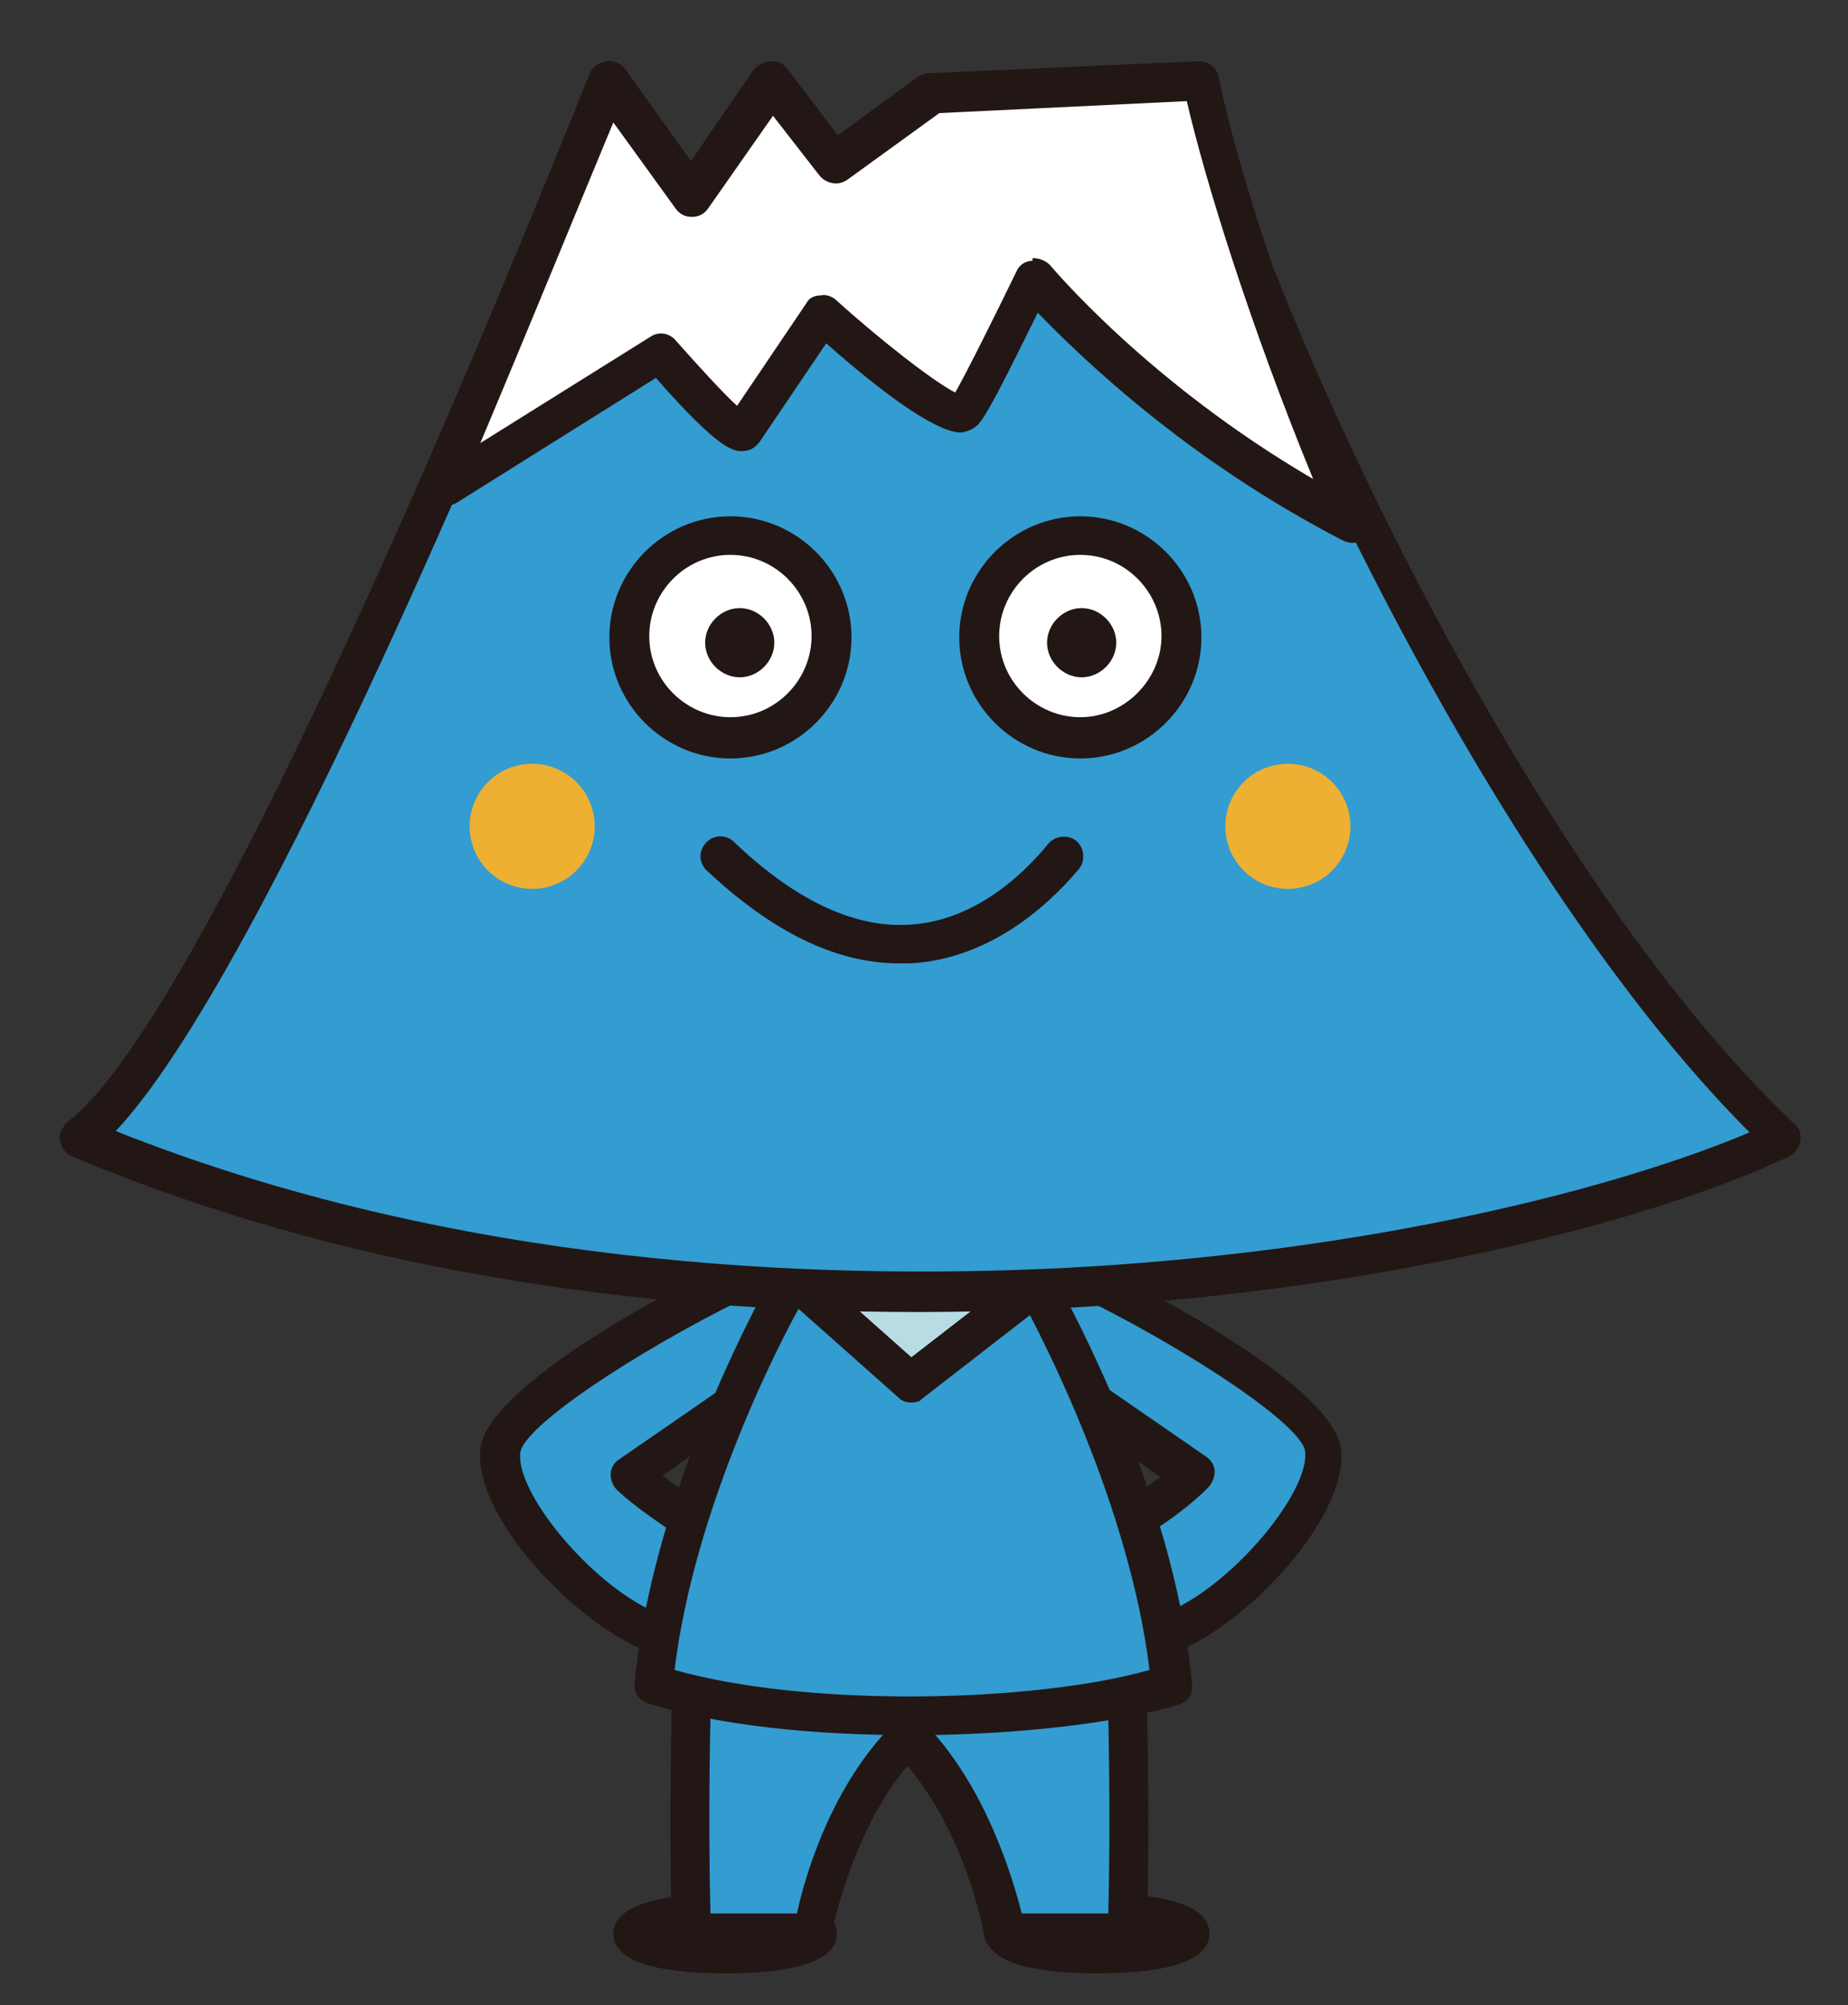 <?xml version="1.0" encoding="utf-8"?>
<!-- Generator: Adobe Illustrator 25.2.1, SVG Export Plug-In . SVG Version: 6.00 Build 0)  -->
<svg version="1.1" id="レイヤー_1" xmlns="http://www.w3.org/2000/svg" xmlns:xlink="http://www.w3.org/1999/xlink" x="0px"
	 y="0px" viewBox="0 0 138.9 150.7" style="enable-background:new 0 0 138.9 150.7;" xml:space="preserve">
<rect x="0" y="0" width="138.9" height="150.7" fill="#333333" stroke="none"/>
<style type="text/css">
	.st0{fill:#221714;}
	.st1{fill:#339CD1;}
	.st2{fill:#B8DCE3;}
	.st3{fill:#FFFFFF;}
	.st4{fill:#EDB033;}
</style>
<path class="st0" d="M61.4,145.3c0,0.8-3.1,1.5-6.9,1.5s-6.9-0.7-6.9-1.5c0-0.8,3.1-1.5,6.9-1.5S61.4,144.5,61.4,145.3"/>
<path class="st0" d="M54.5,148.3c-3.8,0-8.4-0.5-8.4-3c0-2.4,4.6-3,8.4-3s8.4,0.5,8.4,3C62.9,147.8,58.3,148.3,54.5,148.3z
	 M60.3,146.1L60.3,146.1L60.3,146.1z M53.7,145.3c0.5,0,1.1,0,1.7,0C54.8,145.3,54.2,145.3,53.7,145.3z"/>
<path class="st0" d="M89.4,145.3c0,0.8-3.1,1.5-6.9,1.5s-6.9-0.7-6.9-1.5c0-0.8,3.1-1.5,6.9-1.5S89.4,144.5,89.4,145.3"/>
<path class="st0" d="M82.5,148.3c-3.8,0-8.4-0.5-8.4-3c0-2.4,4.6-3,8.4-3s8.4,0.5,8.4,3C90.9,147.8,86.3,148.3,82.5,148.3z
	 M88.3,146.1L88.3,146.1L88.3,146.1z M81.6,145.3c0.5,0,1.1,0,1.7,0C82.8,145.3,82.2,145.3,81.6,145.3z"/>
<path class="st1" d="M52.1,123.6c0,0-0.4,11.7-0.1,21.8h9.2c0,0,1.6-9.2,7.2-14.8c5.7,5.7,7.2,14.8,7.2,14.8h9.2
	c0.3-10-0.1-21.8-0.1-21.8H52.1z"/>
<path class="st0" d="M84.7,146.8h-9.2c-0.7,0-1.3-0.5-1.5-1.2c0-0.1-1.3-7.6-5.8-12.9c-4.4,5.3-5.7,12.8-5.8,12.9
	c-0.1,0.7-0.7,1.2-1.5,1.2H52c-0.8,0-1.4-0.6-1.5-1.4c-0.3-10,0.1-21.7,0.1-21.9c0-0.8,0.7-1.4,1.5-1.4h32.5c0.8,0,1.4,0.6,1.5,1.4
	c0,0.1,0.4,11.9,0.1,21.9C86.2,146.2,85.5,146.8,84.7,146.8z M76.8,143.8h6.5c0.2-7.5,0-15.6-0.1-18.8H53.5
	c-0.1,3.2-0.3,11.3-0.1,18.8h6.5c0.6-2.8,2.6-9.7,7.4-14.4c0.6-0.6,1.5-0.6,2.1,0C74.1,134.2,76.1,141.1,76.8,143.8z"/>
<path class="st1" d="M82.1,96.3c0,0,17.1,8.5,17.5,12.7c0.4,4.2-7.1,12.6-12.6,14l-2-8.6c0,0,2.7-1.7,4.8-3.5l-8.8-6.1l-4-10
	L82.1,96.3z"/>
<path class="st0" d="M87,124.5c-0.3,0-0.5-0.1-0.8-0.2c-0.3-0.2-0.6-0.5-0.7-0.9l-2-8.6c-0.1-0.6,0.1-1.2,0.6-1.6c0,0,1.5-1,3.1-2.2
	l-7.1-5c-0.2-0.2-0.4-0.4-0.5-0.7l-4-10c-0.2-0.5-0.1-1.1,0.3-1.5c0.4-0.4,1-0.6,1.5-0.4l4.9,1.6c0.1,0,0.1,0.1,0.2,0.1
	c4.2,2.1,17.9,9.2,18.3,13.9c0.5,5.3-7.9,14.1-13.7,15.6C87.3,124.4,87.1,124.5,87,124.5z M86.7,115l1.4,6c4.8-2.2,10.3-8.9,10-11.9
	c-0.2-2-8.7-7.6-16.6-11.5l-1.9-0.6l2.7,6.7l8.4,5.8c0.4,0.3,0.6,0.7,0.6,1.1s-0.2,0.9-0.5,1.2C89.4,113.2,87.7,114.4,86.7,115z"/>
<path class="st1" d="M55.1,96.3c0,0-17.1,8.5-17.5,12.7c-0.4,4.2,7.1,12.6,12.6,14l2-8.6c0,0-2.7-1.7-4.8-3.5l8.8-6.1l4-10
	L55.1,96.3z"/>
<path class="st0" d="M50.2,124.5c-0.1,0-0.2,0-0.4,0c-5.7-1.5-14.2-10.2-13.7-15.6C36.6,104.2,50.3,97,54.5,95
	c0.1,0,0.1-0.1,0.2-0.1l4.9-1.6c0.5-0.2,1.1,0,1.5,0.4c0.4,0.4,0.5,1,0.3,1.5l-4,10c-0.1,0.3-0.3,0.5-0.5,0.7l-7.1,5
	c1.6,1.2,3.1,2.2,3.1,2.2c0.5,0.3,0.8,1,0.6,1.6l-2,8.6c-0.1,0.4-0.3,0.7-0.7,0.9C50.7,124.4,50.4,124.5,50.2,124.5z M55.7,97.7
	c-7.9,3.9-16.4,9.5-16.6,11.5c-0.3,3,5.2,9.7,10,11.9l1.4-6c-1-0.7-2.7-1.8-4.1-3.1c-0.3-0.3-0.5-0.7-0.5-1.2s0.3-0.9,0.6-1.1
	l8.4-5.8l2.7-6.7L55.7,97.7z"/>
<path class="st1" d="M77.6,96c0,0,9,15.5,10.5,30.5c-8.7,3-28.3,3.4-38.9,0c1.4-15,10.5-30.5,10.5-30.5h18.5"/>
<path class="st0" d="M68.5,130.4c-7.2,0-14.5-0.7-19.8-2.4c-0.7-0.2-1.1-0.9-1-1.5c1.4-15.1,10.3-30.5,10.6-31.1
	c0.3-0.5,0.7-0.7,1.3-0.7h18c0,0,0,0,0.1,0h0.5c0.8,0,1.5,0.7,1.5,1.5c0,0.2,0,0.3-0.1,0.4c2.1,3.9,8.8,17,10,30
	c0.1,0.7-0.3,1.3-1,1.5C84,129.5,76.3,130.4,68.5,130.4z M50.7,125.5c10.3,2.9,27.3,2.4,35.7,0c-1.5-12.3-8-24.9-9.7-28H60.5
	C58.7,100.6,52.2,113.2,50.7,125.5z"/>
<polygon class="st2" points="59.6,96 68.5,103.9 77.4,97 68.4,91.9 "/>
<path class="st0" d="M68.5,105.4c-0.4,0-0.7-0.1-1-0.4l-8.9-7.9c-0.4-0.3-0.6-0.8-0.5-1.3c0.1-0.5,0.4-0.9,0.8-1.1l8.8-4.1
	c0.4-0.2,0.9-0.2,1.3,0.1l9,5.1c0.4,0.2,0.7,0.7,0.7,1.2c0,0.5-0.2,1-0.6,1.3l-8.9,6.9C69.2,105.3,68.8,105.4,68.5,105.4z
	 M62.2,96.4l6.3,5.6l6.2-4.8l-6.5-3.6L62.2,96.4z"/>
<path class="st1" d="M134,85.5C112.6,65.3,92.5,19.6,89.8,6.1L69.7,7l-7.2,5.2l-4.7-6.2l-9.1,13.3L45.6,6.1c0,0-27.4,70-39.7,79.4
	C53.4,105.4,112.9,95.6,134,85.5"/>
<path class="st0" d="M68.9,98.6c-20.7,0-43.1-3.1-63.5-11.7c-0.5-0.2-0.8-0.7-0.9-1.2c-0.1-0.5,0.2-1,0.6-1.4
	C16.9,75.3,44,6.2,44.3,5.6c0.2-0.6,0.8-1,1.5-0.9c0.6,0,1.2,0.5,1.3,1.1l2.3,10l7.2-10.5c0.3-0.4,0.7-0.6,1.2-0.6
	c0.5,0,0.9,0.2,1.2,0.6l3.8,5l6-4.4c0.2-0.2,0.5-0.3,0.8-0.3l20-0.9c0.7,0,1.4,0.5,1.5,1.2c2.7,13.6,22.6,58.6,43.8,78.6
	c0.4,0.3,0.5,0.8,0.4,1.3c-0.1,0.5-0.4,0.9-0.8,1.1C122.4,92.6,97.3,98.6,68.9,98.6z M8.7,85c25.6,10.2,52.7,11.2,71.1,10.3
	c23.5-1.2,42-6.1,51.7-10.2C111,64.6,92.1,22.5,88.6,7.6L70.2,8.5l-6.9,5c-0.6,0.5-1.6,0.3-2-0.3l-3.4-4.5L50,20.2
	c-0.3,0.5-0.9,0.7-1.5,0.6c-0.6-0.1-1-0.5-1.2-1.1l-2-8.7C39.3,25.8,19.9,73.1,8.7,85z"/>
<path class="st3" d="M72.1,30.9c1-1.2,5.2-10.1,5.2-10.1s8.6,10.6,23.7,18.5C95,25.2,91,12.3,89.8,6.1L69.7,7l-7.2,5.2l-4.7-6.2
	l-6,8.7l-6.2-8.7c0,0-7.9,19.5-12.5,30.2l0.3,0.3l16-10.1c0,0,5.7,6.6,6.1,5.9c0.5-0.7,5.9-8.8,5.9-8.8S71.1,32.1,72.1,30.9"/>
<path class="st0" d="M101.6,40.8c-0.2,0-0.5-0.1-0.7-0.2c-11.8-6.1-19.7-13.8-22.9-17.1c-1.4,2.8-3.6,7.4-4.4,8.3l0,0
	c-0.3,0.4-0.8,0.6-1.3,0.7c-1.5,0.1-5-2.1-10.2-6.7l-5,7.4c-0.3,0.4-0.7,0.7-1.3,0.7c-0.6,0-1.6,0.1-6.5-5.5l-15,9.4
	c-0.5,0.3-1.2,0.3-1.7-0.1l-0.4-0.3c-0.5-0.4-0.7-1.1-0.4-1.7c4.6-10.6,12.5-30,12.6-30.2c0.2-0.5,0.7-0.8,1.2-0.9
	c0.5-0.1,1.1,0.2,1.4,0.6l5,7l4.8-7c0.3-0.4,0.7-0.6,1.2-0.6c0.5,0,0.9,0.2,1.2,0.6l3.8,5l6.1-4.4c0.2-0.2,0.5-0.3,0.8-0.3l20.2-0.9
	c0.7,0,1.4,0.5,1.5,1.2c1.2,6.1,5.3,19.1,11.2,33c0.2,0.6,0.1,1.2-0.4,1.7C102.4,40.7,102,40.8,101.6,40.8z M77.7,19.4
	c0.4,0,0.9,0.2,1.2,0.5c0.1,0.1,7.3,8.8,19.8,16.1c-4.8-11.7-8.1-22.4-9.5-28.4L70.6,8.5l-6.9,5c-0.7,0.5-1.6,0.3-2.1-0.3l-3.5-4.5
	l-4.9,7c-0.3,0.4-0.7,0.6-1.2,0.6c0,0,0,0,0,0c-0.5,0-0.9-0.2-1.2-0.6l-4.7-6.5c-2,4.8-6.5,15.8-10,24.1l12.8-8
	c0.6-0.4,1.4-0.3,1.9,0.3c1.6,1.8,3.5,3.9,4.6,4.9l5.2-7.7c0.2-0.4,0.6-0.6,1.1-0.6c0.4-0.1,0.9,0.1,1.2,0.4
	c3.2,2.9,7.3,6.1,8.9,6.9c0.9-1.6,2.9-5.6,4.6-9.1c0.2-0.5,0.7-0.8,1.2-0.8C77.6,19.4,77.6,19.4,77.7,19.4z M71.3,30
	C71.3,30,71.3,30,71.3,30C71.3,30,71.3,30,71.3,30z"/>
<path class="st3" d="M62.5,47.9c0,4.2-3.4,7.6-7.6,7.6c-4.2,0-7.6-3.4-7.6-7.6c0-4.2,3.4-7.6,7.6-7.6C59.1,40.3,62.5,43.7,62.5,47.9
	"/>
<path class="st0" d="M54.9,57c-5,0-9.1-4.1-9.1-9.1c0-5,4.1-9.1,9.1-9.1c5,0,9.1,4.1,9.1,9.1C64,52.9,59.9,57,54.9,57z M54.9,41.7
	c-3.4,0-6.1,2.8-6.1,6.1c0,3.4,2.8,6.1,6.1,6.1c3.4,0,6.1-2.8,6.1-6.1C61,44.5,58.3,41.7,54.9,41.7z"/>
<path class="st3" d="M88.8,47.9c0,4.2-3.4,7.6-7.6,7.6s-7.6-3.4-7.6-7.6c0-4.2,3.4-7.6,7.6-7.6S88.8,43.7,88.8,47.9"/>
<path class="st0" d="M81.2,57c-5,0-9.1-4.1-9.1-9.1c0-5,4.1-9.1,9.1-9.1c5,0,9.1,4.1,9.1,9.1C90.3,52.9,86.2,57,81.2,57z M81.2,41.7
	c-3.4,0-6.1,2.8-6.1,6.1c0,3.4,2.8,6.1,6.1,6.1s6.1-2.8,6.1-6.1C87.3,44.5,84.6,41.7,81.2,41.7z"/>
<path class="st0" d="M67.6,72.4c-4.8,0-9.6-2.4-14.5-7c-0.6-0.6-0.6-1.5,0-2.1c0.6-0.6,1.5-0.6,2.1,0c4.5,4.3,8.9,6.4,13,6.2
	c4.7-0.2,8.4-3.4,10.6-6.1c0.5-0.6,1.5-0.7,2.1-0.2c0.6,0.5,0.7,1.5,0.2,2.1c-2.6,3.1-7,6.8-12.7,7.1C68.1,72.4,67.9,72.4,67.6,72.4
	z"/>
<path class="st0" d="M57.8,48.4c0,1.2-1,2.2-2.2,2.2c-1.2,0-2.2-1-2.2-2.2c0-1.2,1-2.2,2.2-2.2C56.8,46.2,57.8,47.1,57.8,48.4"/>
<path class="st0" d="M55.6,50.9c-1.4,0-2.6-1.2-2.6-2.6s1.2-2.6,2.6-2.6s2.6,1.2,2.6,2.6S57,50.9,55.6,50.9z M55.6,46.5
	c-1,0-1.9,0.8-1.9,1.9s0.8,1.9,1.9,1.9s1.9-0.8,1.9-1.9S56.6,46.5,55.6,46.5z"/>
<path class="st0" d="M83.5,48.4c0,1.2-1,2.2-2.2,2.2c-1.2,0-2.2-1-2.2-2.2c0-1.2,1-2.2,2.2-2.2C82.5,46.2,83.5,47.1,83.5,48.4"/>
<path class="st0" d="M81.3,50.9c-1.4,0-2.6-1.2-2.6-2.6s1.2-2.6,2.6-2.6s2.6,1.2,2.6,2.6S82.7,50.9,81.3,50.9z M81.3,46.5
	c-1,0-1.9,0.8-1.9,1.9s0.8,1.9,1.9,1.9s1.9-0.8,1.9-1.9S82.3,46.5,81.3,46.5z"/>
<path class="st4" d="M101.5,62.1c0,2.6-2.1,4.7-4.7,4.7c-2.6,0-4.7-2.1-4.7-4.7c0-2.6,2.1-4.7,4.7-4.7
	C99.4,57.4,101.5,59.5,101.5,62.1"/>
<path class="st4" d="M44.7,62.1c0,2.6-2.1,4.7-4.7,4.7c-2.6,0-4.7-2.1-4.7-4.7c0-2.6,2.1-4.7,4.7-4.7C42.6,57.4,44.7,59.5,44.7,62.1
	"/>
</svg>
